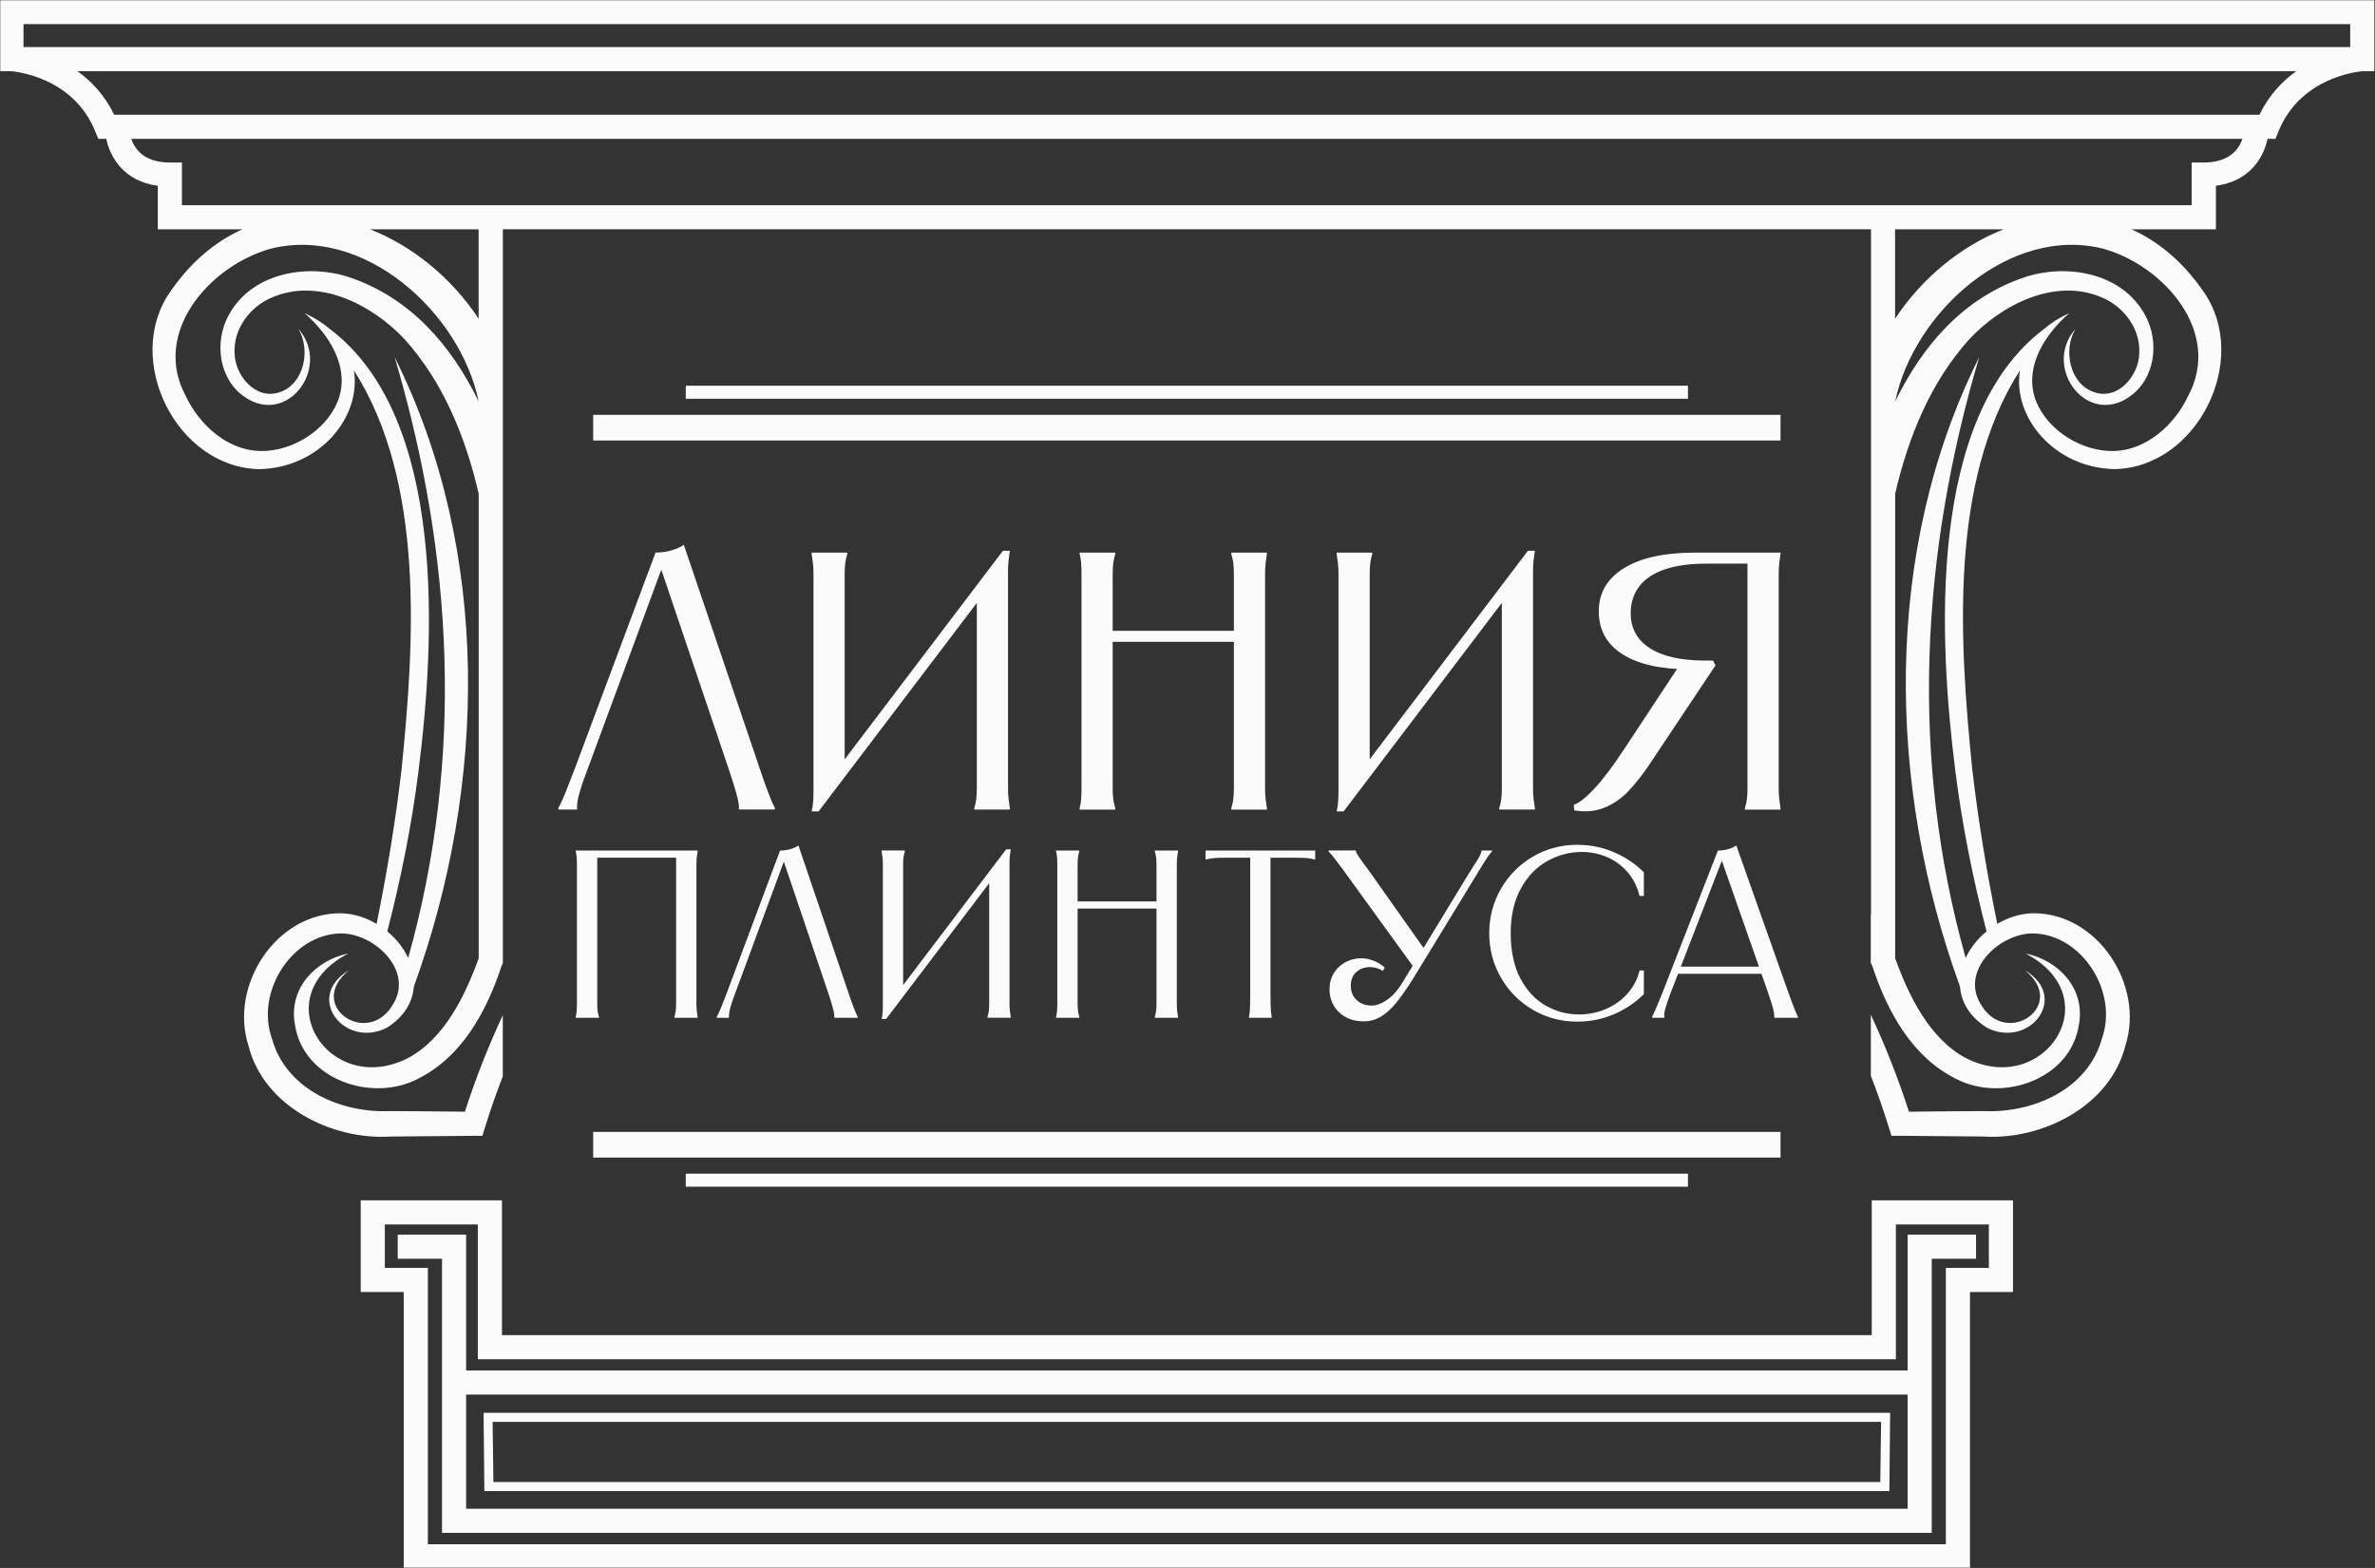 <?xml version="1.0" encoding="UTF-8"?> <svg xmlns="http://www.w3.org/2000/svg" width="1060" height="700" viewBox="0 0 1060 700" fill="none"><rect x="0" y="0" width="1060" height="700" fill="#333333" stroke="none"/><g clip-path="url(#clip0_88_5)"><mask id="mask0_88_5" style="mask-type:luminance" maskUnits="userSpaceOnUse" x="0" y="0" width="1060" height="700"><path d="M1060 0H0V700H1060V0Z" fill="white"></path></mask><g mask="url(#mask0_88_5)"><path d="M835.39 535.87V596.05H224.04V535.87H160.99V576.82H180.19V700.19H879.23V576.82H898.43V535.87H835.38H835.39ZM887.66 566.05H868.46V689.42H190.96V566.05H171.76V546.64H213.26V606.82H846.16V546.64H887.66V566.05Z" fill="#FDFDFD" fill-opacity="0.992"></path><path d="M529.87 611.83H208.04V551.19H177.51V561.96H197.27V684.34H862.17V561.96H881.93V551.19H851.4V611.83H529.88H529.87ZM851.39 673.57H208.04V622.6H851.4V673.57H851.39Z" fill="#FDFDFD" fill-opacity="0.992"></path><path d="M529.56 630.75H215.83L216.18 665.67H843.25L843.6 630.75H529.56ZM839.55 634.79L839.21 661.63H220.21L219.87 634.79H839.55Z" fill="#FDFDFD" fill-opacity="0.992"></path><path d="M-0.28 0.01V31.78H4.89C6.77 31.94 32.57 34.26 42.48 58.6L43.88 61.99H47.43C49.21 70.39 55.4 80.95 70.43 82.94V102.38H108.18C96.39 107.66 85.35 116.65 76.03 130.17C54.81 160.38 78.72 208.85 115.83 209.44C142.86 208.85 161.39 185.96 157.94 165.33C189.77 215.2 184.87 287.09 179.27 343.1C176.58 366.36 172.75 389.47 168.07 412.46C163.33 409.66 157.95 407.88 152.24 407.72C123.16 407.45 102.26 439.98 110.88 466.8C117.67 493.94 148.15 509.07 174.21 507.4L211.15 507.08H215.3L216.48 503.26C218.85 495.61 221.49 488.02 224.4 480.53V453.23C217.88 467.23 212.23 481.61 207.49 496.31C198.07 496.2 174.37 495.99 174.21 496.04C151.91 497.01 127.68 486.24 121.43 463.84C113.84 443.05 130.15 417.15 152.02 416.72C167.05 416.56 184.98 433.41 175.28 448.6C163.86 467.88 136.24 448.76 155.79 433.14C135.6 445.15 153.69 468.31 172.59 458.88C180.56 453.87 184.17 447.25 184.71 440.46C217.34 350.8 219.28 245.89 176.15 159.46C202.38 248.26 207.12 338.68 182.18 427.7C180.13 423.23 176.9 419.14 172.86 415.85C178.95 392.21 183.79 368.24 186.81 344.01C194.13 286.23 199.63 186.28 147.12 146.8C144.05 144.16 140.33 141.79 135.92 139.8C136.67 140.5 137.43 141.2 138.24 141.9C148.42 151.7 156.12 165.49 150.73 179.22C145.29 192.52 130 201.73 115.94 201.35C101.62 200.97 89.07 189.88 82.87 176.74C67.63 148.36 93.53 118.79 120.57 111.09C162.14 100.43 205.33 139.2 213.63 179.21C201.41 154.22 183.31 133.11 156.12 123.85C138.03 117.71 114.01 121.32 103.13 138.88C95.86 150.19 96.72 166.67 107.22 175.71C127.04 192.3 148.52 164.4 133.18 146.79C138.83 156.32 135.66 171.51 124.89 175.06C114.23 178.88 104.8 167.68 104.7 157.61C104.16 146.84 111.49 136.98 121.29 132.84C142.08 123.79 166.04 135.86 180.58 151.47C197.87 170.64 207.78 195.14 213.65 220.4V427.84C207.62 444.48 198.25 463.92 181.88 472.48C147.09 489.98 117.74 445.39 155.44 425.68C140.63 428.75 128.68 441.4 131.64 457.45C135.3 481.9 165.73 492.29 186.3 481.74C206.23 471.88 217.21 451.47 223.89 431.12C224.05 430.8 224.21 430.47 224.43 430.1V102.35H835.06V408.12C835.01 408.07 835.01 408.01 834.95 407.96V429.88C835.17 430.31 835.38 430.69 835.6 431.12C842.28 451.48 853.26 471.89 873.19 481.74C893.76 492.3 924.19 481.9 927.85 457.45C930.81 441.4 918.86 428.75 904.05 425.68C941.75 445.39 912.4 489.98 877.61 472.48C861.24 463.92 851.87 444.48 845.84 427.84V220.4C851.71 195.14 861.62 170.64 878.91 151.47C893.45 135.85 917.41 123.79 938.2 132.84C948 136.99 955.33 146.84 954.79 157.61C954.68 167.68 945.26 178.88 934.6 175.06C923.83 171.51 920.65 156.32 926.31 146.79C910.96 164.4 932.45 192.3 952.27 175.71C962.77 166.66 963.63 150.18 956.36 138.88C945.48 121.32 921.46 117.72 903.37 123.85C876.17 133.11 858.08 154.22 845.86 179.21C854.15 139.2 897.34 100.42 938.92 111.09C965.95 118.79 991.86 148.36 976.62 176.74C970.43 189.88 957.88 200.97 943.55 201.35C929.49 201.73 914.2 192.52 908.76 179.22C903.37 165.49 911.08 151.7 921.25 141.9C922.06 141.2 922.76 140.5 923.57 139.8C919.15 141.79 915.44 144.16 912.37 146.8C859.86 186.27 865.36 286.22 872.68 344.01C875.7 368.24 880.54 392.21 886.63 415.85C882.59 419.13 879.36 423.23 877.31 427.7C852.38 338.68 857.12 248.26 883.34 159.46C840.2 245.89 842.14 350.8 874.78 440.46C875.32 447.25 878.93 453.87 886.9 458.88C905.8 468.3 923.9 445.15 903.7 433.14C923.25 448.76 895.62 467.87 884.21 448.6C874.52 433.41 892.45 416.56 907.47 416.72C929.33 417.15 945.65 443.05 938.06 463.84C931.81 486.24 907.58 497.01 885.28 496.04C885.12 495.99 861.42 496.2 852 496.31C847.21 481.5 841.55 467.07 834.98 453.01V480.26C837.94 487.8 840.58 495.5 843 503.25L844.18 507.07H848.33L885.27 507.39C911.33 509.06 941.82 493.93 948.6 466.79C957.22 439.97 936.32 407.44 907.24 407.71C901.53 407.87 896.15 409.65 891.41 412.45C886.72 389.45 882.9 366.35 880.21 343.09C874.61 287.08 869.71 215.19 901.54 165.32C898.09 185.95 916.62 208.83 943.65 209.43C980.75 208.84 1004.66 160.37 983.45 130.16C974.13 116.64 963.09 107.65 951.3 102.37H989V82.93C1004.08 80.94 1010.27 70.38 1012.05 61.98H1015.6L1016.95 58.59C1026.91 34.25 1052.71 31.93 1054.59 31.77H1059.76V0H-0.28V0.01ZM213.62 142.29C201.61 124.09 184.22 109.87 165.21 102.39H213.62V142.29ZM845.8 142.29V102.39H894.21C875.2 109.88 857.81 124.09 845.8 142.29ZM983.55 72.55H978.16V91.61H81.2V72.55H75.81C64.45 72.55 60.19 66.68 58.58 61.99H1000.84C999.22 66.68 994.92 72.55 983.55 72.55ZM1008.43 51.22H50.99C46.68 42.44 40.76 36.2 34.56 31.78H1024.85C1018.66 36.2 1012.68 42.44 1008.43 51.22ZM1048.93 21.01H10.49V10.78H1048.93V21.01Z" fill="#FDFDFD" fill-opacity="0.992"></path><path d="M329.8 361.42V360.44C329.8 359.89 329.72 359.1 329.55 358.06C329.39 357.02 328.98 355.36 328.32 353.06C327.66 350.77 326.73 347.82 325.53 344.21L293.74 250.15H296.69L261.95 344.21C260.53 347.92 259.49 350.93 258.84 353.22C258.18 355.51 257.8 357.15 257.69 358.14C257.58 359.12 257.53 359.89 257.53 360.43V361.41H249.17V360.75C249.39 360.31 249.74 359.63 250.23 358.7C250.72 357.77 251.46 356.11 252.44 353.7C253.42 351.3 254.68 348.07 256.21 344.03L292.59 246.69C294.77 246.69 296.96 246.42 299.14 245.87C301.32 245.32 303.34 244.45 305.2 243.25L339.45 344.19C340.76 348.12 341.88 351.29 342.81 353.69C343.74 356.09 344.42 357.76 344.86 358.69C345.3 359.62 345.62 360.3 345.84 360.74V361.4H329.78L329.8 361.42Z" fill="#FDFDFD" fill-opacity="0.992"></path><path d="M378.14 246.71V247.37C377.7 248.79 377.4 250.16 377.24 251.47C377.08 252.78 376.99 254.42 376.99 256.39V345.04H372.4L447.61 245.9H450.72C450.5 247.32 450.31 248.71 450.15 250.08C449.99 251.45 449.9 253.06 449.9 254.91V351.75C449.9 353.72 449.98 355.38 450.15 356.75C450.31 358.12 450.5 359.45 450.72 360.77V361.43H434.83V360.77C435.27 359.35 435.57 357.98 435.73 356.67C435.89 355.36 435.98 353.72 435.98 351.75V263.1H440.57L365.36 362.24H362.25C362.58 360.82 362.8 359.43 362.91 358.06C363.02 356.69 363.07 355.08 363.07 353.23V256.38C363.07 254.41 362.99 252.75 362.82 251.38C362.66 250.02 362.46 248.68 362.25 247.36V246.7H378.14V246.71Z" fill="#FDFDFD" fill-opacity="0.992"></path><path d="M497.76 246.71V247.37C497.32 248.79 497.02 250.16 496.86 251.47C496.7 252.78 496.61 254.42 496.61 256.39V351.76C496.61 353.73 496.69 355.36 496.86 356.68C497.03 358 497.32 359.36 497.76 360.78V361.44H481.87V360.78C482.2 359.47 482.42 358.13 482.53 356.76C482.64 355.4 482.69 353.73 482.69 351.76V256.39C482.69 254.42 482.63 252.76 482.53 251.39C482.42 250.03 482.2 248.69 481.87 247.37V246.71H497.76ZM552.33 281.61V286.53H494.98V281.61H552.33ZM565.44 246.71V247.37C565.22 248.68 565.03 250.02 564.87 251.39C564.71 252.76 564.62 254.42 564.62 256.39V351.76C564.62 353.73 564.7 355.39 564.87 356.76C565.03 358.13 565.22 359.46 565.44 360.78V361.44H549.55V360.78C549.98 359.36 550.29 357.99 550.45 356.68C550.61 355.37 550.7 353.73 550.7 351.76V256.39C550.7 254.42 550.62 252.79 550.45 251.47C550.29 250.16 549.98 248.79 549.55 247.37V246.71H565.44Z" fill="#FDFDFD" fill-opacity="0.992"></path><path d="M612.46 246.71V247.37C612.02 248.79 611.72 250.16 611.56 251.47C611.4 252.78 611.31 254.42 611.31 256.39V345.04H606.72L681.93 245.9H685.04C684.82 247.32 684.63 248.71 684.47 250.08C684.31 251.45 684.22 253.06 684.22 254.91V351.75C684.22 353.72 684.3 355.38 684.47 356.75C684.63 358.12 684.82 359.45 685.04 360.77V361.43H669.15V360.77C669.59 359.35 669.89 357.98 670.05 356.67C670.21 355.36 670.3 353.72 670.3 351.75V263.1H674.89L599.68 362.24H596.57C596.9 360.82 597.12 359.43 597.23 358.06C597.34 356.69 597.39 355.08 597.39 353.23V256.38C597.39 254.41 597.31 252.75 597.14 251.38C596.98 250.02 596.78 248.68 596.57 247.36V246.7H612.46V246.71Z" fill="#FDFDFD" fill-opacity="0.992"></path><path d="M711.52 352.16C715.29 348.17 719.9 342.03 725.37 333.72L750.11 296.19L757.65 298.81H754.21C741.21 298.81 731.19 296.57 724.14 292.09C717.09 287.61 713.57 281.22 713.57 272.92C713.57 264.62 717.31 258.31 724.79 253.67C732.27 249.03 742.84 246.71 756.5 246.71H794.68V247.37C794.46 248.68 794.27 250.02 794.11 251.39C793.95 252.76 793.86 254.42 793.86 256.39V351.76C793.86 353.73 793.94 355.39 794.11 356.76C794.27 358.13 794.46 359.46 794.68 360.78V361.44H778.78V360.78C779.22 359.36 779.52 357.99 779.68 356.68C779.84 355.37 779.93 353.73 779.93 351.76V249.02L782.55 251.64H761.25C754.15 251.64 748.08 252.49 743.06 254.18C738.03 255.88 734.24 258.39 731.67 261.72C729.1 265.05 727.82 269.07 727.82 273.77C727.82 280.54 730.69 285.76 736.42 289.42C742.16 293.08 750.37 294.91 761.08 294.91H764.52L765.67 297.04L736.17 341.28C733 345.98 729.86 349.97 726.75 353.24C723.64 356.52 720.06 358.97 716.02 360.61C711.98 362.25 707.5 362.63 702.58 361.76L702.42 359.3C704.71 358.54 707.75 356.16 711.51 352.17L711.52 352.16Z" fill="#FDFDFD" fill-opacity="0.992"></path><path d="M311.36 379.71V380.14C311.22 380.99 311.09 381.86 310.99 382.75C310.88 383.64 310.83 384.72 310.83 386.01V448.09C310.83 449.37 310.88 450.45 310.99 451.34C311.1 452.23 311.22 453.1 311.36 453.95V454.38H301.01V453.95C301.29 453.03 301.49 452.14 301.6 451.28C301.71 450.43 301.76 449.36 301.76 448.08V381.2L303.47 382.9H264.85L266.56 381.2V448.08C266.56 449.36 266.61 450.43 266.72 451.28C266.83 452.13 267.02 453.03 267.31 453.95V454.38H256.96V453.95C257.17 453.1 257.31 452.23 257.38 451.34C257.45 450.45 257.49 449.37 257.49 448.09V386.01C257.49 384.73 257.46 383.65 257.38 382.75C257.31 381.86 257.17 380.99 256.96 380.14V379.71H311.36Z" fill="#FDFDFD" fill-opacity="0.992"></path><path d="M372.38 454.38V453.74C372.38 453.39 372.33 452.87 372.22 452.19C372.11 451.52 371.85 450.43 371.42 448.94C370.99 447.45 370.39 445.52 369.61 443.18L348.92 381.95H350.84L328.22 443.18C327.29 445.6 326.62 447.55 326.19 449.05C325.76 450.54 325.52 451.61 325.44 452.25C325.37 452.89 325.33 453.39 325.33 453.74V454.38H319.89V453.95C320.03 453.67 320.26 453.22 320.58 452.62C320.9 452.02 321.38 450.93 322.02 449.37C322.66 447.81 323.48 445.71 324.47 443.08L348.15 379.72C349.57 379.72 350.99 379.54 352.42 379.19C353.84 378.84 355.16 378.27 356.37 377.48L378.66 443.19C379.51 445.75 380.24 447.81 380.84 449.38C381.45 450.94 381.89 452.03 382.17 452.63C382.45 453.24 382.67 453.68 382.81 453.96V454.39H372.36L372.38 454.38Z" fill="#FDFDFD" fill-opacity="0.992"></path><path d="M403.84 379.71V380.14C403.55 381.07 403.36 381.95 403.25 382.8C403.14 383.65 403.09 384.72 403.09 386V443.71H400.11L449.07 379.17H451.1C450.96 380.1 450.83 381 450.73 381.89C450.63 382.78 450.57 383.83 450.57 385.03V448.07C450.57 449.35 450.62 450.43 450.73 451.32C450.84 452.21 450.96 453.08 451.1 453.93V454.36H440.75V453.93C441.03 453.01 441.23 452.12 441.34 451.26C441.45 450.41 441.5 449.34 441.5 448.06V390.35H444.48L395.52 454.89H393.5C393.71 453.97 393.85 453.06 393.92 452.17C393.99 451.28 394.03 450.23 394.03 449.03V385.99C394.03 384.71 393.98 383.63 393.87 382.73C393.76 381.84 393.64 380.97 393.5 380.12V379.69H403.85L403.84 379.71Z" fill="#FDFDFD" fill-opacity="0.992"></path><path d="M481.71 379.71V380.14C481.42 381.07 481.23 381.95 481.12 382.8C481.01 383.65 480.96 384.72 480.96 386V448.08C480.96 449.36 481.01 450.43 481.12 451.28C481.23 452.13 481.42 453.03 481.71 453.95V454.38H471.36V453.95C471.57 453.1 471.71 452.23 471.78 451.34C471.85 450.45 471.89 449.37 471.89 448.09V386.01C471.89 384.73 471.86 383.65 471.78 382.75C471.71 381.86 471.57 380.99 471.36 380.14V379.71H481.71ZM517.23 402.43V405.63H479.89V402.43H517.23ZM525.76 379.71V380.14C525.62 380.99 525.49 381.86 525.39 382.75C525.28 383.64 525.23 384.72 525.23 386.01V448.09C525.23 449.37 525.28 450.45 525.39 451.34C525.5 452.23 525.62 453.1 525.76 453.95V454.38H515.41V453.95C515.69 453.03 515.89 452.14 516 451.28C516.11 450.43 516.16 449.36 516.16 448.08V386C516.16 384.72 516.11 383.65 516 382.8C515.89 381.95 515.7 381.06 515.41 380.14V379.71H525.76Z" fill="#FDFDFD" fill-opacity="0.992"></path><path d="M587 379.71V383.66H586.57C585.72 383.45 584.88 383.29 584.06 383.18C583.24 383.07 582.25 383 581.07 382.97C579.9 382.94 578.49 382.92 576.86 382.92H565.34L567.04 381.22V443.2C567.04 445.05 567.06 446.61 567.09 447.89C567.13 449.17 567.16 450.2 567.2 450.98C567.24 451.77 567.33 452.51 567.47 453.22L567.58 453.97V454.4H557.45V453.97L557.56 453.22C557.7 452.51 557.79 451.76 557.83 450.98C557.86 450.2 557.9 449.17 557.94 447.89C557.97 446.61 557.99 445.05 557.99 443.2V381.22L559.7 382.92H548.18C546.54 382.92 545.14 382.94 543.97 382.97C542.8 383.01 541.8 383.08 540.98 383.18C540.16 383.29 539.33 383.45 538.48 383.66H538.05V379.71H587.01H587Z" fill="#FDFDFD" fill-opacity="0.992"></path><path d="M605.13 379.71V379.92C605.2 380.35 605.43 380.86 605.82 381.47C606.21 382.07 606.65 382.75 607.15 383.49C607.65 384.24 608.22 385.04 608.86 385.89C609.36 386.46 610.35 387.81 611.85 389.94L636.49 424.82L631.69 432.82L600.54 389.83C599.97 388.98 599.37 388.16 598.73 387.38C597.59 385.82 596.54 384.41 595.58 383.16C594.62 381.92 593.75 380.9 592.97 380.12V379.69H605.13V379.71ZM614.46 432.19C613.5 431.91 612.52 431.76 611.53 431.76C609.04 431.76 606.98 432.49 605.34 433.95C603.7 435.41 602.89 437.49 602.89 440.19C602.89 442.75 603.76 444.85 605.5 446.48C607.24 448.12 609.5 448.93 612.27 448.93C614.33 448.93 616.62 448.06 619.15 446.32C621.67 444.58 624.04 441.86 626.24 438.16L655.57 389.95C656.28 388.89 656.96 387.82 657.6 386.75C658.24 385.76 658.83 384.83 659.36 383.98C659.89 383.13 660.32 382.36 660.64 381.69C660.96 381.02 661.15 380.43 661.22 379.93V379.72H665.92V380.15C665.28 380.79 664.67 381.52 664.11 382.34C663.54 383.16 662.94 384.1 662.3 385.16C661.66 386.23 660.92 387.44 660.06 388.79L659.42 389.85L630.83 436.68C627.91 441.37 625.3 445.1 622.99 447.88C620.68 450.66 618.37 452.7 616.06 454.01C613.75 455.33 611.28 455.98 608.65 455.98C604.17 455.98 600.51 454.63 597.66 451.92C594.81 449.22 593.39 445.77 593.39 441.57C593.39 438.87 594.05 436.47 595.36 434.37C596.68 432.27 598.42 430.65 600.59 429.52C602.76 428.38 605.05 427.81 607.47 427.81C609.32 427.81 611.17 428.16 613.02 428.88C614.86 429.59 616.54 430.62 618.03 431.97L617.18 433.46C616.33 432.89 615.42 432.47 614.46 432.18V432.19Z" fill="#FDFDFD" fill-opacity="0.992"></path><path d="M733.66 399.98H731.74C730.74 395.86 728.97 392.32 726.41 389.36C723.85 386.41 720.79 384.17 717.24 382.64C713.68 381.12 709.91 380.35 705.93 380.35C700.59 380.35 695.49 381.7 690.62 384.4C685.75 387.1 681.8 391.19 678.78 396.67C675.76 402.15 674.25 408.8 674.25 416.62C674.25 424.44 675.69 431.39 678.57 436.83C681.45 442.27 685.22 446.31 689.88 448.94C694.54 451.57 699.5 452.89 704.76 452.89C708.88 452.89 712.81 452.11 716.55 450.55C720.28 448.98 723.5 446.73 726.21 443.78C728.91 440.83 730.76 437.32 731.76 433.27H733.68V443.83C729.91 447.6 725.47 450.58 720.35 452.79C715.23 454.99 709.75 456.1 703.93 456.1C696.74 456.1 690.15 454.34 684.14 450.82C678.13 447.3 673.38 442.52 669.9 436.47C666.41 430.42 664.67 423.81 664.67 416.63C664.67 409.45 666.41 402.83 669.9 396.79C673.38 390.75 678.13 385.96 684.14 382.44C690.15 378.92 696.74 377.16 703.93 377.16C709.76 377.16 715.24 378.27 720.35 380.47C725.47 382.67 729.91 385.66 733.68 389.43V399.99L733.66 399.98Z" fill="#FDFDFD" fill-opacity="0.992"></path><path d="M771 379.18C772.42 378.83 773.74 378.26 774.95 377.47L798.2 443.18C799.13 445.74 799.89 447.8 800.49 449.37C801.09 450.93 801.54 452.02 801.82 452.62C802.1 453.23 802.32 453.67 802.46 453.95V454.38H791.9V453.85C791.9 453.57 791.87 453.09 791.79 452.41C791.72 451.74 791.47 450.65 791.04 449.16C790.61 447.67 789.98 445.68 789.12 443.19L767.68 381.96H769.39L745.71 443.08C744.78 445.57 744.09 447.56 743.63 449.05C743.17 450.54 742.9 451.61 742.83 452.25C742.76 452.89 742.76 453.39 742.83 453.74V454.38H737.39V453.95C737.53 453.67 737.75 453.2 738.03 452.56C738.32 451.92 738.8 450.84 739.47 449.31C740.14 447.78 740.98 445.73 741.98 443.18L766.73 379.71C768.15 379.71 769.57 379.53 771 379.18ZM786.79 431.55V434.75H748.39V431.55H786.79Z" fill="#FDFDFD" fill-opacity="0.992"></path><path d="M794.68 185.2H264.75V196.66H794.68V185.2Z" fill="#FDFDFD" fill-opacity="0.992"></path><path d="M753.36 172.2H306.07V178.02H753.36V172.2Z" fill="#FDFDFD" fill-opacity="0.992"></path><path d="M264.75 516.79H794.68V505.33H264.75V516.79Z" fill="#FDFDFD" fill-opacity="0.992"></path><path d="M306.07 529.79H753.36V523.97H306.07V529.79Z" fill="#FDFDFD" fill-opacity="0.992"></path></g></g><defs><clipPath id="clip0_88_5"><rect width="1060" height="700" fill="white"></rect></clipPath></defs></svg> 